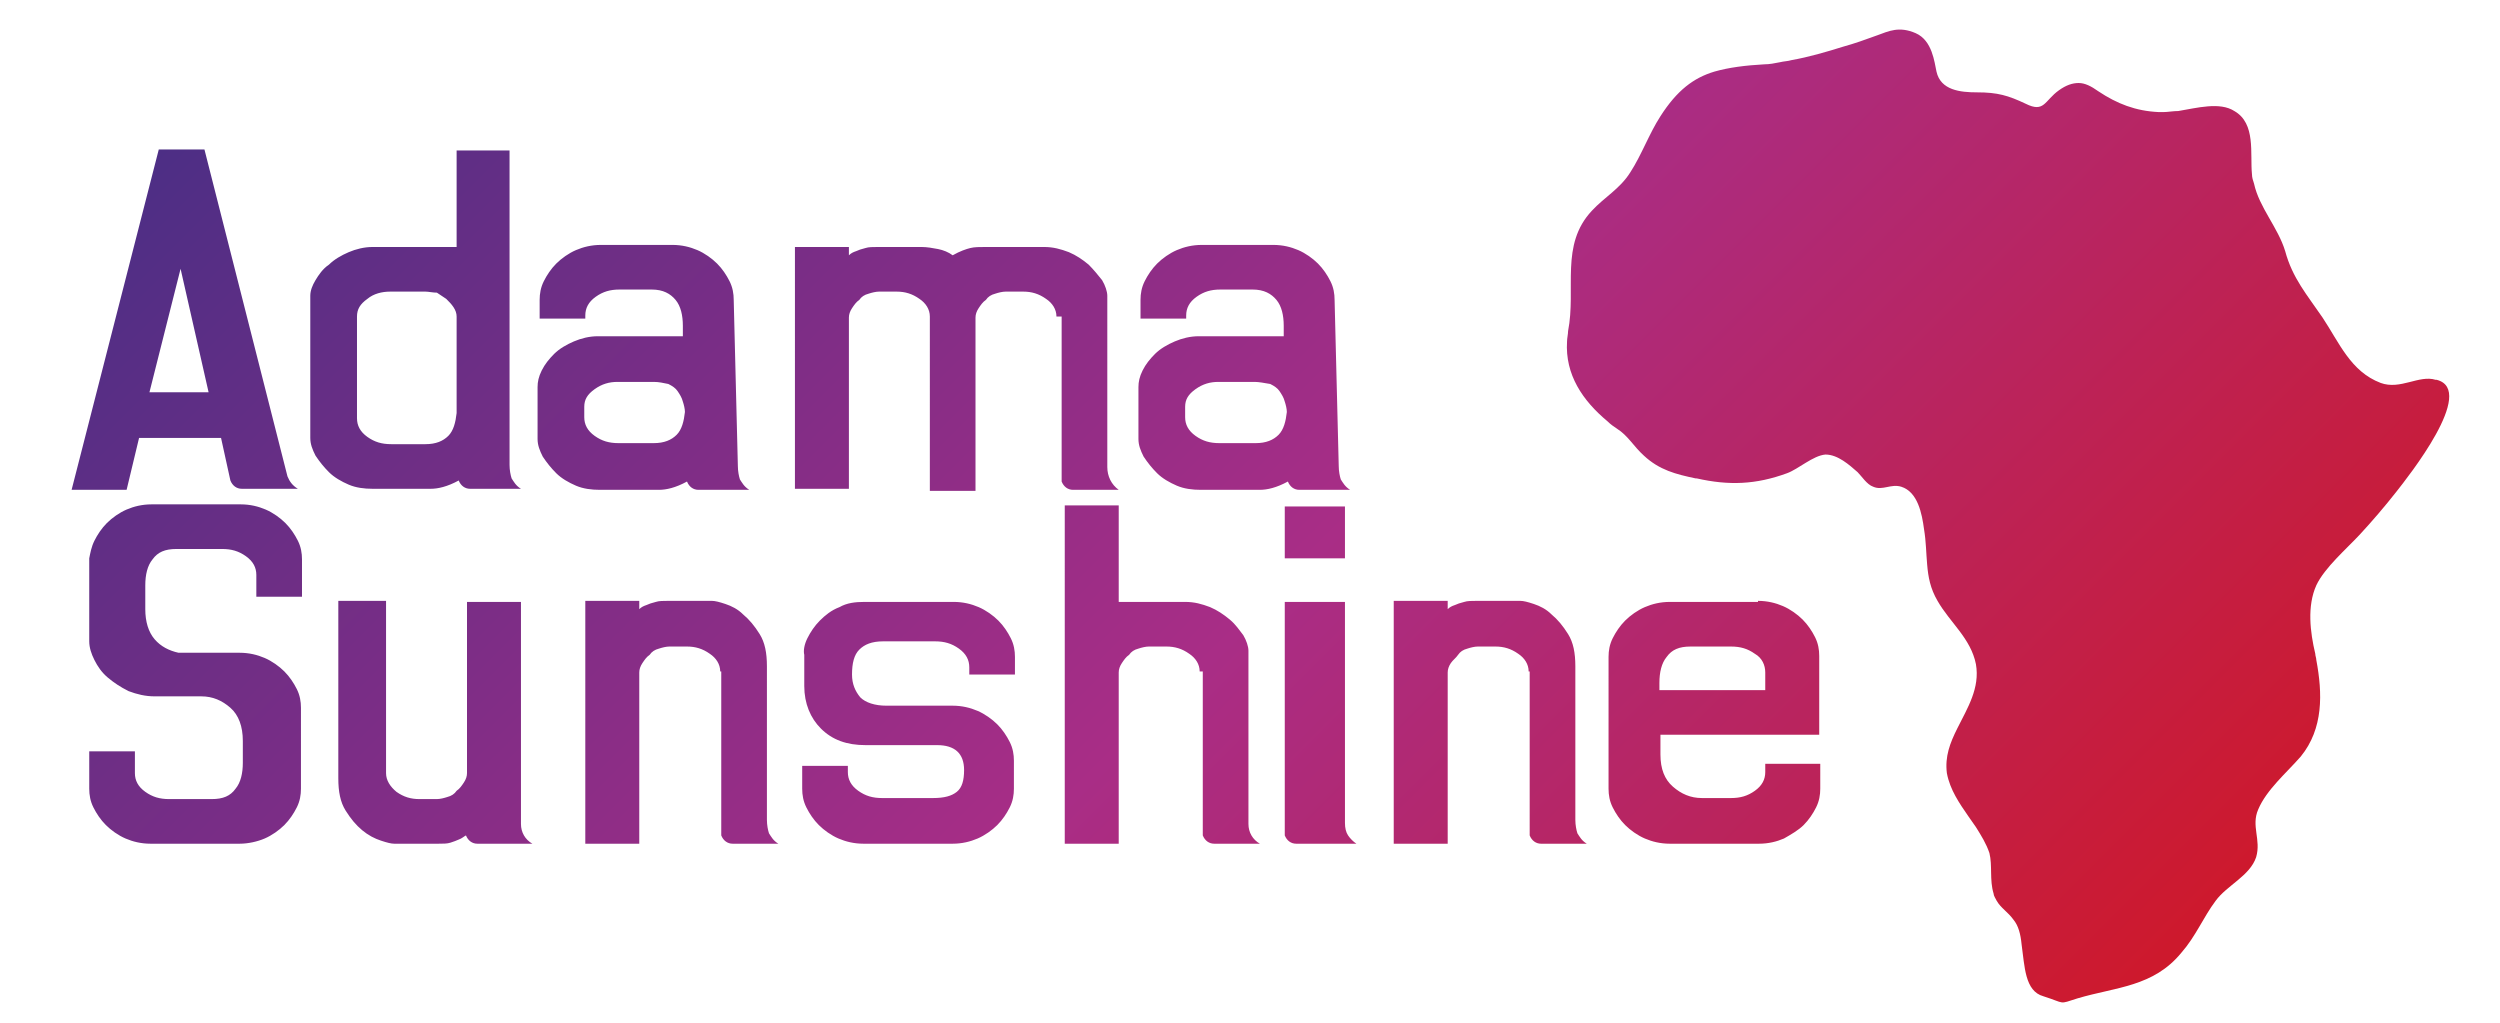 <?xml version="1.0" encoding="utf-8"?>
<!-- Generator: Adobe Illustrator 26.3.1, SVG Export Plug-In . SVG Version: 6.00 Build 0)  -->
<svg version="1.1" id="Ebene_1" xmlns="http://www.w3.org/2000/svg" xmlns:xlink="http://www.w3.org/1999/xlink" x="0px" y="0px"
	 viewBox="0 0 240.9 98.6" style="enable-background:new 0 0 240.9 98.6;" xml:space="preserve">
<style type="text/css">
	
		.st0{clip-path:url(#SVGID_00000029035998609469277990000002900651727605029291_);fill-rule:evenodd;clip-rule:evenodd;fill:url(#SVGID_00000117675752894540498900000016558637148254269876_);}
	
		.st1{clip-path:url(#SVGID_00000119811419255760291260000003137638203428113817_);fill-rule:evenodd;clip-rule:evenodd;fill:url(#SVGID_00000116219919609567608520000005951346301799805862_);}
</style>
<g>
	<defs>
		<path id="SVGID_1_" d="M21.3,42.2h-7.9l-1.2,5H6.9l8.4-32.8h4.4l8,31.5c0.2,0.5,0.5,0.9,1,1.2h-5.4c-0.5,0-0.9-0.3-1.1-0.8
			L21.3,42.2z M17.4,25.9l-3,11.9h5.7L17.4,25.9z M49.1,14.5v26.8l0,3.5c0,0.5,0.1,1,0.2,1.3c0.2,0.3,0.4,0.7,0.9,1h-4.9
			c-0.5,0-0.9-0.3-1.1-0.8c-1.1,0.6-2,0.8-2.7,0.8h-5.6c-0.8,0-1.6-0.1-2.3-0.4c-0.7-0.3-1.4-0.7-1.9-1.2c-0.5-0.5-0.9-1-1.3-1.6
			c-0.3-0.6-0.5-1.1-0.5-1.7V28.5c0-0.5,0.2-1,0.5-1.5c0.3-0.5,0.7-1.1,1.3-1.5c0.5-0.5,1.2-0.9,1.9-1.2c0.7-0.3,1.5-0.5,2.3-0.5
			h7.3l0.8,0l0-9.3H49.1z M41,28.1h-3.4c-0.8,0-1.6,0.2-2.2,0.7c-0.7,0.5-1,1-1,1.7v9.8c0,0.7,0.3,1.3,1,1.8
			c0.7,0.5,1.4,0.7,2.3,0.7H41c1,0,1.7-0.3,2.2-0.8c0.5-0.5,0.7-1.3,0.8-2.2c0-0.1,0-0.4,0-0.9c0-0.5,0-1.1,0-1.8s0-1.4,0-2.2
			c0-0.8,0-1.5,0-2.1c0-0.7,0-1.4,0-2.3c0-0.3-0.1-0.6-0.3-0.9c-0.2-0.3-0.4-0.5-0.7-0.8c-0.3-0.2-0.6-0.4-0.9-0.6
			C41.7,28.2,41.3,28.1,41,28.1z M71.1,44.9c0,0.5,0.1,1,0.2,1.3c0.2,0.3,0.4,0.7,0.9,1h-4.9c-0.5,0-0.9-0.3-1.1-0.8
			c-1.1,0.6-2,0.8-2.7,0.8h-5.7c-0.8,0-1.6-0.1-2.3-0.4c-0.7-0.3-1.4-0.7-1.9-1.2c-0.5-0.5-0.9-1-1.3-1.6c-0.3-0.6-0.5-1.1-0.5-1.7
			v-5c0-0.5,0.1-1,0.4-1.6c0.3-0.6,0.7-1.1,1.2-1.6c0.5-0.5,1.2-0.9,1.9-1.2c0.7-0.3,1.5-0.5,2.3-0.5h8.2v-1c0-1-0.2-1.9-0.7-2.5
			c-0.5-0.6-1.2-1-2.3-1h-3.1c-0.9,0-1.6,0.2-2.3,0.7c-0.7,0.5-1,1.1-1,1.8v0.3h-4.4v-1.8c0-0.6,0.1-1.2,0.4-1.8
			c0.3-0.6,0.7-1.2,1.2-1.7c0.5-0.5,1.2-1,1.9-1.3c0.7-0.3,1.5-0.5,2.4-0.5h6.9c0.9,0,1.7,0.2,2.4,0.5c0.7,0.3,1.4,0.8,1.9,1.3
			c0.5,0.5,0.9,1.1,1.2,1.7c0.3,0.6,0.4,1.2,0.4,1.8L71.1,44.9z M63,36.8h-3.5c-0.8,0-1.5,0.2-2.2,0.7c-0.7,0.5-1,1-1,1.7v1
			c0,0.7,0.3,1.3,1,1.8c0.7,0.5,1.4,0.7,2.3,0.7H63c1,0,1.7-0.3,2.2-0.8c0.5-0.5,0.7-1.3,0.8-2.2c0-0.3-0.1-0.7-0.2-1
			c-0.1-0.4-0.3-0.7-0.5-1c-0.2-0.3-0.5-0.5-0.9-0.7C63.9,36.9,63.5,36.8,63,36.8z M101.8,30.5c0-0.7-0.4-1.3-1-1.7
			c-0.7-0.5-1.4-0.7-2.2-0.7h-1.7c-0.3,0-0.7,0.1-1,0.2c-0.4,0.1-0.7,0.3-0.9,0.6c-0.3,0.2-0.5,0.5-0.7,0.8
			c-0.2,0.3-0.3,0.6-0.3,0.9c0,0,0,0,0,0c0,0,0,0,0,0v16.7h-4.4V30.5c0-0.7-0.4-1.3-1-1.7c-0.7-0.5-1.4-0.7-2.2-0.7h-1.7
			c-0.3,0-0.7,0.1-1,0.2c-0.4,0.1-0.7,0.3-0.9,0.6c-0.3,0.2-0.5,0.5-0.7,0.8c-0.2,0.3-0.3,0.6-0.3,0.9c0,0,0,0.4,0,1.2
			c0,0.8,0,1.8,0,3s0,2.5,0,3.9c0,1.4,0,2.7,0,3.9c0,1.2,0,2.3,0,3.1c0,0.9,0,1.3,0,1.4h-5.2V23.8h5.2v0.8c0.2-0.2,0.4-0.3,0.7-0.4
			c0.2-0.1,0.5-0.2,0.9-0.3c0.3-0.1,0.7-0.1,1.2-0.1h4.2c0.5,0,1.1,0.1,1.6,0.2c0.5,0.1,1,0.3,1.4,0.6c0.7-0.4,1.3-0.6,1.7-0.7
			s0.9-0.1,1.5-0.1h5.6c0.9,0,1.6,0.2,2.4,0.5c0.7,0.3,1.3,0.7,1.9,1.2c0.5,0.5,0.9,1,1.3,1.5c0.3,0.5,0.5,1.1,0.5,1.5V45
			c0,0.9,0.4,1.7,1.1,2.2h-4.4c-0.5,0-0.9-0.3-1.1-0.8V30.5z M129,44.9c0,0.5,0.1,1,0.2,1.3c0.2,0.3,0.4,0.7,0.9,1h-4.9
			c-0.5,0-0.9-0.3-1.1-0.8c-1.1,0.6-2,0.8-2.7,0.8h-5.7c-0.8,0-1.6-0.1-2.3-0.4c-0.7-0.3-1.4-0.7-1.9-1.2c-0.5-0.5-0.9-1-1.3-1.6
			c-0.3-0.6-0.5-1.1-0.5-1.7v-5c0-0.5,0.1-1,0.4-1.6c0.3-0.6,0.7-1.1,1.2-1.6c0.5-0.5,1.2-0.9,1.9-1.2c0.7-0.3,1.5-0.5,2.3-0.5h8.2
			v-1c0-1-0.2-1.9-0.7-2.5c-0.5-0.6-1.2-1-2.3-1h-3.1c-0.9,0-1.6,0.2-2.3,0.7c-0.7,0.5-1,1.1-1,1.8v0.3h-4.4v-1.8
			c0-0.6,0.1-1.2,0.4-1.8c0.3-0.6,0.7-1.2,1.2-1.7c0.5-0.5,1.2-1,1.9-1.3c0.7-0.3,1.5-0.5,2.4-0.5h6.9c0.9,0,1.7,0.2,2.4,0.5
			c0.7,0.3,1.4,0.8,1.9,1.3c0.5,0.5,0.9,1.1,1.2,1.7s0.4,1.2,0.4,1.8L129,44.9z M120.9,36.8h-3.5c-0.8,0-1.5,0.2-2.2,0.7
			c-0.7,0.5-1,1-1,1.7v1c0,0.7,0.3,1.3,1,1.8c0.7,0.5,1.4,0.7,2.3,0.7h3.5c1,0,1.7-0.3,2.2-0.8s0.7-1.3,0.8-2.2c0-0.3-0.1-0.7-0.2-1
			c-0.1-0.4-0.3-0.7-0.5-1c-0.2-0.3-0.5-0.5-0.9-0.7C121.8,36.9,121.3,36.8,120.9,36.8z M9.1,52.1c0.3-0.6,0.7-1.2,1.2-1.7
			c0.5-0.5,1.2-1,1.9-1.3s1.5-0.5,2.4-0.5h8.6c0.9,0,1.7,0.2,2.4,0.5c0.7,0.3,1.4,0.8,1.9,1.3c0.5,0.5,0.9,1.1,1.2,1.7
			s0.4,1.2,0.4,1.8v3.6h-4.4v-2.1c0-0.7-0.3-1.3-1-1.8c-0.7-0.5-1.4-0.7-2.3-0.7H17c-1.1,0-1.8,0.3-2.3,1c-0.5,0.6-0.7,1.5-0.7,2.5
			v2.3c0,1.2,0.3,2.2,0.9,2.9c0.6,0.7,1.4,1.1,2.3,1.3h5.9c0.9,0,1.7,0.2,2.4,0.5c0.7,0.3,1.4,0.8,1.9,1.3c0.5,0.5,0.9,1.1,1.2,1.7
			s0.4,1.2,0.4,1.8V76c0,0.6-0.1,1.2-0.4,1.8s-0.7,1.2-1.2,1.7c-0.5,0.5-1.2,1-1.9,1.3c-0.7,0.3-1.6,0.5-2.4,0.5h-8.6
			c-0.9,0-1.7-0.2-2.4-0.5c-0.7-0.3-1.4-0.8-1.9-1.3c-0.5-0.5-0.9-1.1-1.2-1.7c-0.3-0.6-0.4-1.2-0.4-1.8v-3.6h4.4v2.1
			c0,0.7,0.3,1.3,1,1.8c0.7,0.5,1.4,0.7,2.3,0.7h4.1c1.1,0,1.8-0.3,2.3-1c0.5-0.6,0.7-1.5,0.7-2.5v-2.1c0-1.4-0.4-2.5-1.2-3.2
			c-0.8-0.7-1.7-1.1-2.8-1.1h-4.5c-0.9,0-1.7-0.2-2.5-0.5c-0.8-0.4-1.4-0.8-2-1.3c-0.6-0.5-1-1.1-1.3-1.7c-0.3-0.6-0.5-1.2-0.5-1.8
			v-8C8.7,53.3,8.8,52.7,9.1,52.1z M32.8,57.9h4.4v16.6c0,0.7,0.4,1.3,1,1.8c0.7,0.5,1.4,0.7,2.2,0.7h1.7c0.3,0,0.7-0.1,1-0.2
			c0.4-0.1,0.7-0.3,0.9-0.6c0.3-0.2,0.5-0.5,0.7-0.8c0.2-0.3,0.3-0.6,0.3-0.9c0-1.6,0-3,0-4.2c0-1.2,0-2.5,0-3.9c0-1.4,0-2.7,0-3.9
			s0-2.3,0-3.1c0-0.9,0-1.3,0-1.4h5.2v21.4c0,0.8,0.4,1.5,1.1,1.9h-5.3c-0.5,0-0.9-0.3-1.1-0.8c-0.2,0.1-0.4,0.3-0.7,0.4
			c-0.2,0.1-0.5,0.2-0.8,0.3c-0.3,0.1-0.7,0.1-1.2,0.1h-4.2c-0.3,0-0.7-0.1-1.3-0.3c-0.6-0.2-1.2-0.5-1.8-1
			c-0.6-0.5-1.1-1.1-1.6-1.9c-0.5-0.8-0.7-1.8-0.7-3.1V57.9z M69.4,64.7c0-0.7-0.4-1.3-1-1.7c-0.7-0.5-1.4-0.7-2.2-0.7h-1.7
			c-0.3,0-0.7,0.1-1,0.2c-0.4,0.1-0.7,0.3-0.9,0.6c-0.3,0.2-0.5,0.5-0.7,0.8c-0.2,0.3-0.3,0.6-0.3,0.9c0,0,0,0.4,0,1.2
			c0,0.8,0,1.8,0,3c0,1.2,0,2.5,0,3.9s0,2.7,0,3.9c0,1.2,0,2.3,0,3.1c0,0.9,0,1.3,0,1.4h-5.2V57.9h5.2v0.8c0.2-0.2,0.4-0.3,0.7-0.4
			c0.2-0.1,0.5-0.2,0.9-0.3c0.3-0.1,0.7-0.1,1.2-0.1h4.2c0.3,0,0.7,0.1,1.3,0.3c0.6,0.2,1.2,0.5,1.7,1c0.6,0.5,1.1,1.1,1.6,1.9
			c0.5,0.8,0.7,1.8,0.7,3.1V79c0,0.5,0.1,1,0.2,1.3c0.2,0.3,0.4,0.7,0.9,1h-4.4c-0.5,0-0.9-0.3-1.1-0.8V64.7z M77.8,61.5
			c0.3-0.6,0.7-1.2,1.2-1.7c0.5-0.5,1.1-1,1.9-1.3c0.7-0.4,1.5-0.5,2.4-0.5h8.6c0.9,0,1.7,0.2,2.4,0.5c0.7,0.3,1.4,0.8,1.9,1.3
			s0.9,1.1,1.2,1.7c0.3,0.6,0.4,1.2,0.4,1.8V65h-4.4v-0.7c0-0.7-0.3-1.3-1-1.8c-0.7-0.5-1.4-0.7-2.3-0.7h-5c-1.1,0-1.8,0.3-2.3,0.8
			c-0.5,0.5-0.7,1.3-0.7,2.4c0,0.9,0.3,1.6,0.8,2.2c0.5,0.5,1.4,0.8,2.5,0.8h6.4c0.9,0,1.7,0.2,2.4,0.5c0.7,0.3,1.4,0.8,1.9,1.3
			c0.5,0.5,0.9,1.1,1.2,1.7c0.3,0.6,0.4,1.2,0.4,1.8V76c0,0.6-0.1,1.2-0.4,1.8c-0.3,0.6-0.7,1.2-1.2,1.7c-0.5,0.5-1.2,1-1.9,1.3
			c-0.7,0.3-1.5,0.5-2.4,0.5h-8.6c-0.9,0-1.7-0.2-2.4-0.5c-0.7-0.3-1.4-0.8-1.9-1.3c-0.5-0.5-0.9-1.1-1.2-1.7
			c-0.3-0.6-0.4-1.2-0.4-1.8v-2.2h4.4v0.6c0,0.7,0.3,1.3,1,1.8c0.7,0.5,1.4,0.7,2.3,0.7h4.9c1.1,0,1.8-0.2,2.3-0.6
			c0.5-0.4,0.7-1.1,0.7-2.1c0-1.6-0.9-2.4-2.6-2.4h-6.9c-1.8,0-3.2-0.5-4.3-1.6c-1-1-1.6-2.4-1.6-4.1v-3
			C77.4,62.7,77.5,62.1,77.8,61.5z M115.6,64.7c0-0.7-0.4-1.3-1-1.7c-0.7-0.5-1.4-0.7-2.2-0.7h-1.7c-0.3,0-0.7,0.1-1,0.2
			c-0.4,0.1-0.7,0.3-0.9,0.6c-0.3,0.2-0.5,0.5-0.7,0.8c-0.2,0.3-0.3,0.6-0.3,0.9c0,0,0,0.4,0,1.2c0,0.8,0,1.8,0,3c0,1.2,0,2.5,0,3.9
			s0,2.7,0,3.9c0,1.2,0,2.3,0,3.1c0,0.9,0,1.3,0,1.4h-5.2V48.7h5.2l0,9.3l0.8,0h5.6c0.9,0,1.6,0.2,2.4,0.5c0.7,0.3,1.3,0.7,1.9,1.2
			s0.9,1,1.3,1.5c0.3,0.5,0.5,1.1,0.5,1.5v16.7c0,0.8,0.4,1.5,1.1,1.9h-4.4c-0.5,0-0.9-0.3-1.1-0.8V64.7z M129.6,48.8v5h-5.8v-5
			H129.6z M123.8,58h5.8v21.3c0,0.5,0.1,0.9,0.3,1.2c0.2,0.3,0.5,0.6,0.8,0.8h-5.8c-0.5,0-0.9-0.3-1.1-0.8V58z M147.3,64.7
			c0-0.7-0.4-1.3-1-1.7c-0.7-0.5-1.4-0.7-2.2-0.7h-1.7c-0.3,0-0.7,0.1-1,0.2c-0.4,0.1-0.7,0.3-0.9,0.6s-0.5,0.5-0.7,0.8
			c-0.2,0.3-0.3,0.6-0.3,0.9c0,0,0,0.4,0,1.2c0,0.8,0,1.8,0,3c0,1.2,0,2.5,0,3.9s0,2.7,0,3.9c0,1.2,0,2.3,0,3.1c0,0.9,0,1.3,0,1.4
			h-5.2V57.9h5.2v0.8c0.2-0.2,0.4-0.3,0.7-0.4c0.2-0.1,0.5-0.2,0.9-0.3c0.3-0.1,0.7-0.1,1.2-0.1h4.2c0.3,0,0.7,0.1,1.3,0.3
			c0.6,0.2,1.2,0.5,1.7,1c0.6,0.5,1.1,1.1,1.6,1.9c0.5,0.8,0.7,1.8,0.7,3.1V79c0,0.5,0.1,1,0.2,1.3c0.2,0.3,0.4,0.7,0.9,1h-4.4
			c-0.5,0-0.9-0.3-1.1-0.8V64.7z M169.4,57.9c0.9,0,1.7,0.2,2.4,0.5s1.4,0.8,1.9,1.3c0.5,0.5,0.9,1.1,1.2,1.7
			c0.3,0.6,0.4,1.2,0.4,1.8v7.6H160v1.9c0,1.4,0.4,2.4,1.2,3.1c0.8,0.7,1.7,1.1,2.8,1.1h2.8c0.9,0,1.6-0.2,2.3-0.7
			c0.7-0.5,1-1.1,1-1.8v-0.8h5.3V76c0,0.6-0.1,1.2-0.4,1.8c-0.3,0.6-0.7,1.2-1.2,1.7c-0.5,0.5-1.2,0.9-1.9,1.3
			c-0.7,0.3-1.5,0.5-2.4,0.5h-8.6c-0.9,0-1.7-0.2-2.4-0.5c-0.7-0.3-1.4-0.8-1.9-1.3c-0.5-0.5-0.9-1.1-1.2-1.7s-0.4-1.2-0.4-1.8V63.3
			c0-0.6,0.1-1.2,0.4-1.8c0.3-0.6,0.7-1.2,1.2-1.7c0.5-0.5,1.2-1,1.9-1.3s1.5-0.5,2.4-0.5H169.4z M160,66.5h10.1v-1.7
			c0-0.7-0.3-1.4-1-1.8c-0.7-0.5-1.4-0.7-2.3-0.7h-3.9c-1.1,0-1.8,0.3-2.3,1c-0.5,0.6-0.7,1.5-0.7,2.5V66.5z"/>
	</defs>
	<clipPath id="SVGID_00000049910295231080811640000007688776721707548829_">
		<use xlink:href="#SVGID_1_"  style="overflow:visible;"/>
	</clipPath>
	
		<linearGradient id="SVGID_00000067208821684866322830000017367791914354094523_" gradientUnits="userSpaceOnUse" x1="36.268" y1="-29.201" x2="207.283" y2="141.814">
		<stop  offset="0" style="stop-color:#009B8A"/>
		<stop  offset="0" style="stop-color:#3F2E85"/>
		<stop  offset="0.506" style="stop-color:#A92D86"/>
		<stop  offset="1" style="stop-color:#D5151A"/>
	</linearGradient>
	
		<rect x="0.1" y="7" style="clip-path:url(#SVGID_00000049910295231080811640000007688776721707548829_);fill-rule:evenodd;clip-rule:evenodd;fill:url(#SVGID_00000067208821684866322830000017367791914354094523_);" width="243.4" height="98.7"/>
</g>
<g>
	<defs>
		<path id="SVGID_00000095325835154808722720000009690565289227671469_" d="M230.9,47.4c-1.1,1.4-2.3,2.8-3.5,4.1
			c-1.3,1.4-3.4,3.2-4.2,4.9c-0.9,2-0.6,4.5-0.1,6.6c0,0.2,0.1,0.4,0.1,0.6c0.6,3.2,0.7,6.6-1.5,9.3c-1.4,1.6-3.3,3.2-4.1,5.1
			c-0.7,1.6,0.3,2.9-0.2,4.6c-0.6,1.8-2.8,2.7-3.9,4.2c-1.2,1.6-1.9,3.4-3.3,5c-2.7,3.3-6.3,3.3-10,4.4c-1.9,0.6-1.1,0.5-3.3-0.2
			c-1.8-0.5-1.8-2.9-2.1-5c-0.1-1-0.3-1.8-0.8-2.4c-0.5-0.7-1.2-1.1-1.6-1.8c-0.1-0.2-0.3-0.5-0.3-0.7c-0.4-1.3-0.1-2.7-0.4-3.9
			c-0.3-0.9-0.8-1.7-1.3-2.5c-0.2-0.3-0.5-0.7-0.7-1c-0.9-1.3-1.8-2.6-2.1-4.2c-0.2-1.6,0.3-2.9,1-4.3c1-2,2.2-3.9,1.8-6.2
			c-0.5-2.5-2.5-4-3.7-6.1c-0.7-1.2-0.9-2.3-1-3.5c-0.1-1.1-0.1-2.2-0.3-3.4c-0.2-1.5-0.6-3.6-2.2-4.1c-1-0.3-1.8,0.4-2.7,0
			c-0.6-0.2-1.1-1-1.5-1.4c-0.8-0.7-1.9-1.7-3.1-1.7c-1.2,0.1-2.6,1.4-3.7,1.8c-3,1.1-5.6,1.2-8.7,0.5c-0.1,0-0.1,0-0.1,0
			c-1.9-0.4-3.5-0.8-5-2.2c-1-0.9-1.5-1.9-2.6-2.6c0,0,0,0,0,0c-0.3-0.2-0.6-0.4-0.9-0.7c-2.4-2-4.1-4.5-3.9-7.7
			c0-0.3,0.1-0.7,0.1-1c0.8-4.1-0.8-8.3,2.3-11.6c1.2-1.3,2.7-2.1,3.7-3.7c1.1-1.7,1.8-3.7,2.9-5.4c1.6-2.5,3.2-3.7,5.2-4.3
			c1.4-0.4,3-0.6,4.8-0.7c0.5,0,1-0.1,1.5-0.2c0.4-0.1,0.8-0.1,1.1-0.2c1.7-0.3,3.4-0.8,5-1.3c1.1-0.3,2.2-0.7,3.3-1.1
			c1.1-0.4,2.1-0.9,3.7-0.2c1.6,0.7,1.8,2.8,2,3.7c0.4,1.8,2.3,2,3.9,2c2,0,3,0.3,4.7,1.1c1.8,0.9,1.8-0.3,3.2-1.3
			c0.7-0.5,1.3-0.7,1.9-0.7c0.6,0,1.2,0.3,1.9,0.8c1.8,1.2,3.6,1.9,5.8,2c0.2,0,0.3,0,0.5,0c0.4,0,0.9-0.1,1.4-0.1
			c1.8-0.3,4-0.9,5.4,0c2.1,1.2,1.5,4.1,1.7,6.1c0,0.3,0.1,0.6,0.2,0.9c0.5,2.3,2.3,4.2,3,6.5c0.7,2.6,2.1,4.2,3.6,6.4
			c1.6,2.4,2.7,5.2,5.6,6.3c1.9,0.7,3.7-0.8,5.3-0.3c0,0,0.1,0,0.1,0C238.7,37.6,232,46,230.9,47.4z"/>
	</defs>
	<clipPath id="SVGID_00000054260065568614844560000010587333566929536640_">
		<use xlink:href="#SVGID_00000095325835154808722720000009690565289227671469_"  style="overflow:visible;"/>
	</clipPath>
	
		<linearGradient id="SVGID_00000039826500410851567810000004361033858888612013_" gradientUnits="userSpaceOnUse" x1="31.233" y1="-36.918" x2="202.248" y2="134.097">
		<stop  offset="0.506" style="stop-color:#A92D86"/>
		<stop  offset="0.978" style="stop-color:#D5151A"/>
	</linearGradient>
	
		<rect x="-4.9" y="-0.7" style="clip-path:url(#SVGID_00000054260065568614844560000010587333566929536640_);fill-rule:evenodd;clip-rule:evenodd;fill:url(#SVGID_00000039826500410851567810000004361033858888612013_);" width="243.4" height="98.7"/>
</g>
</svg>
